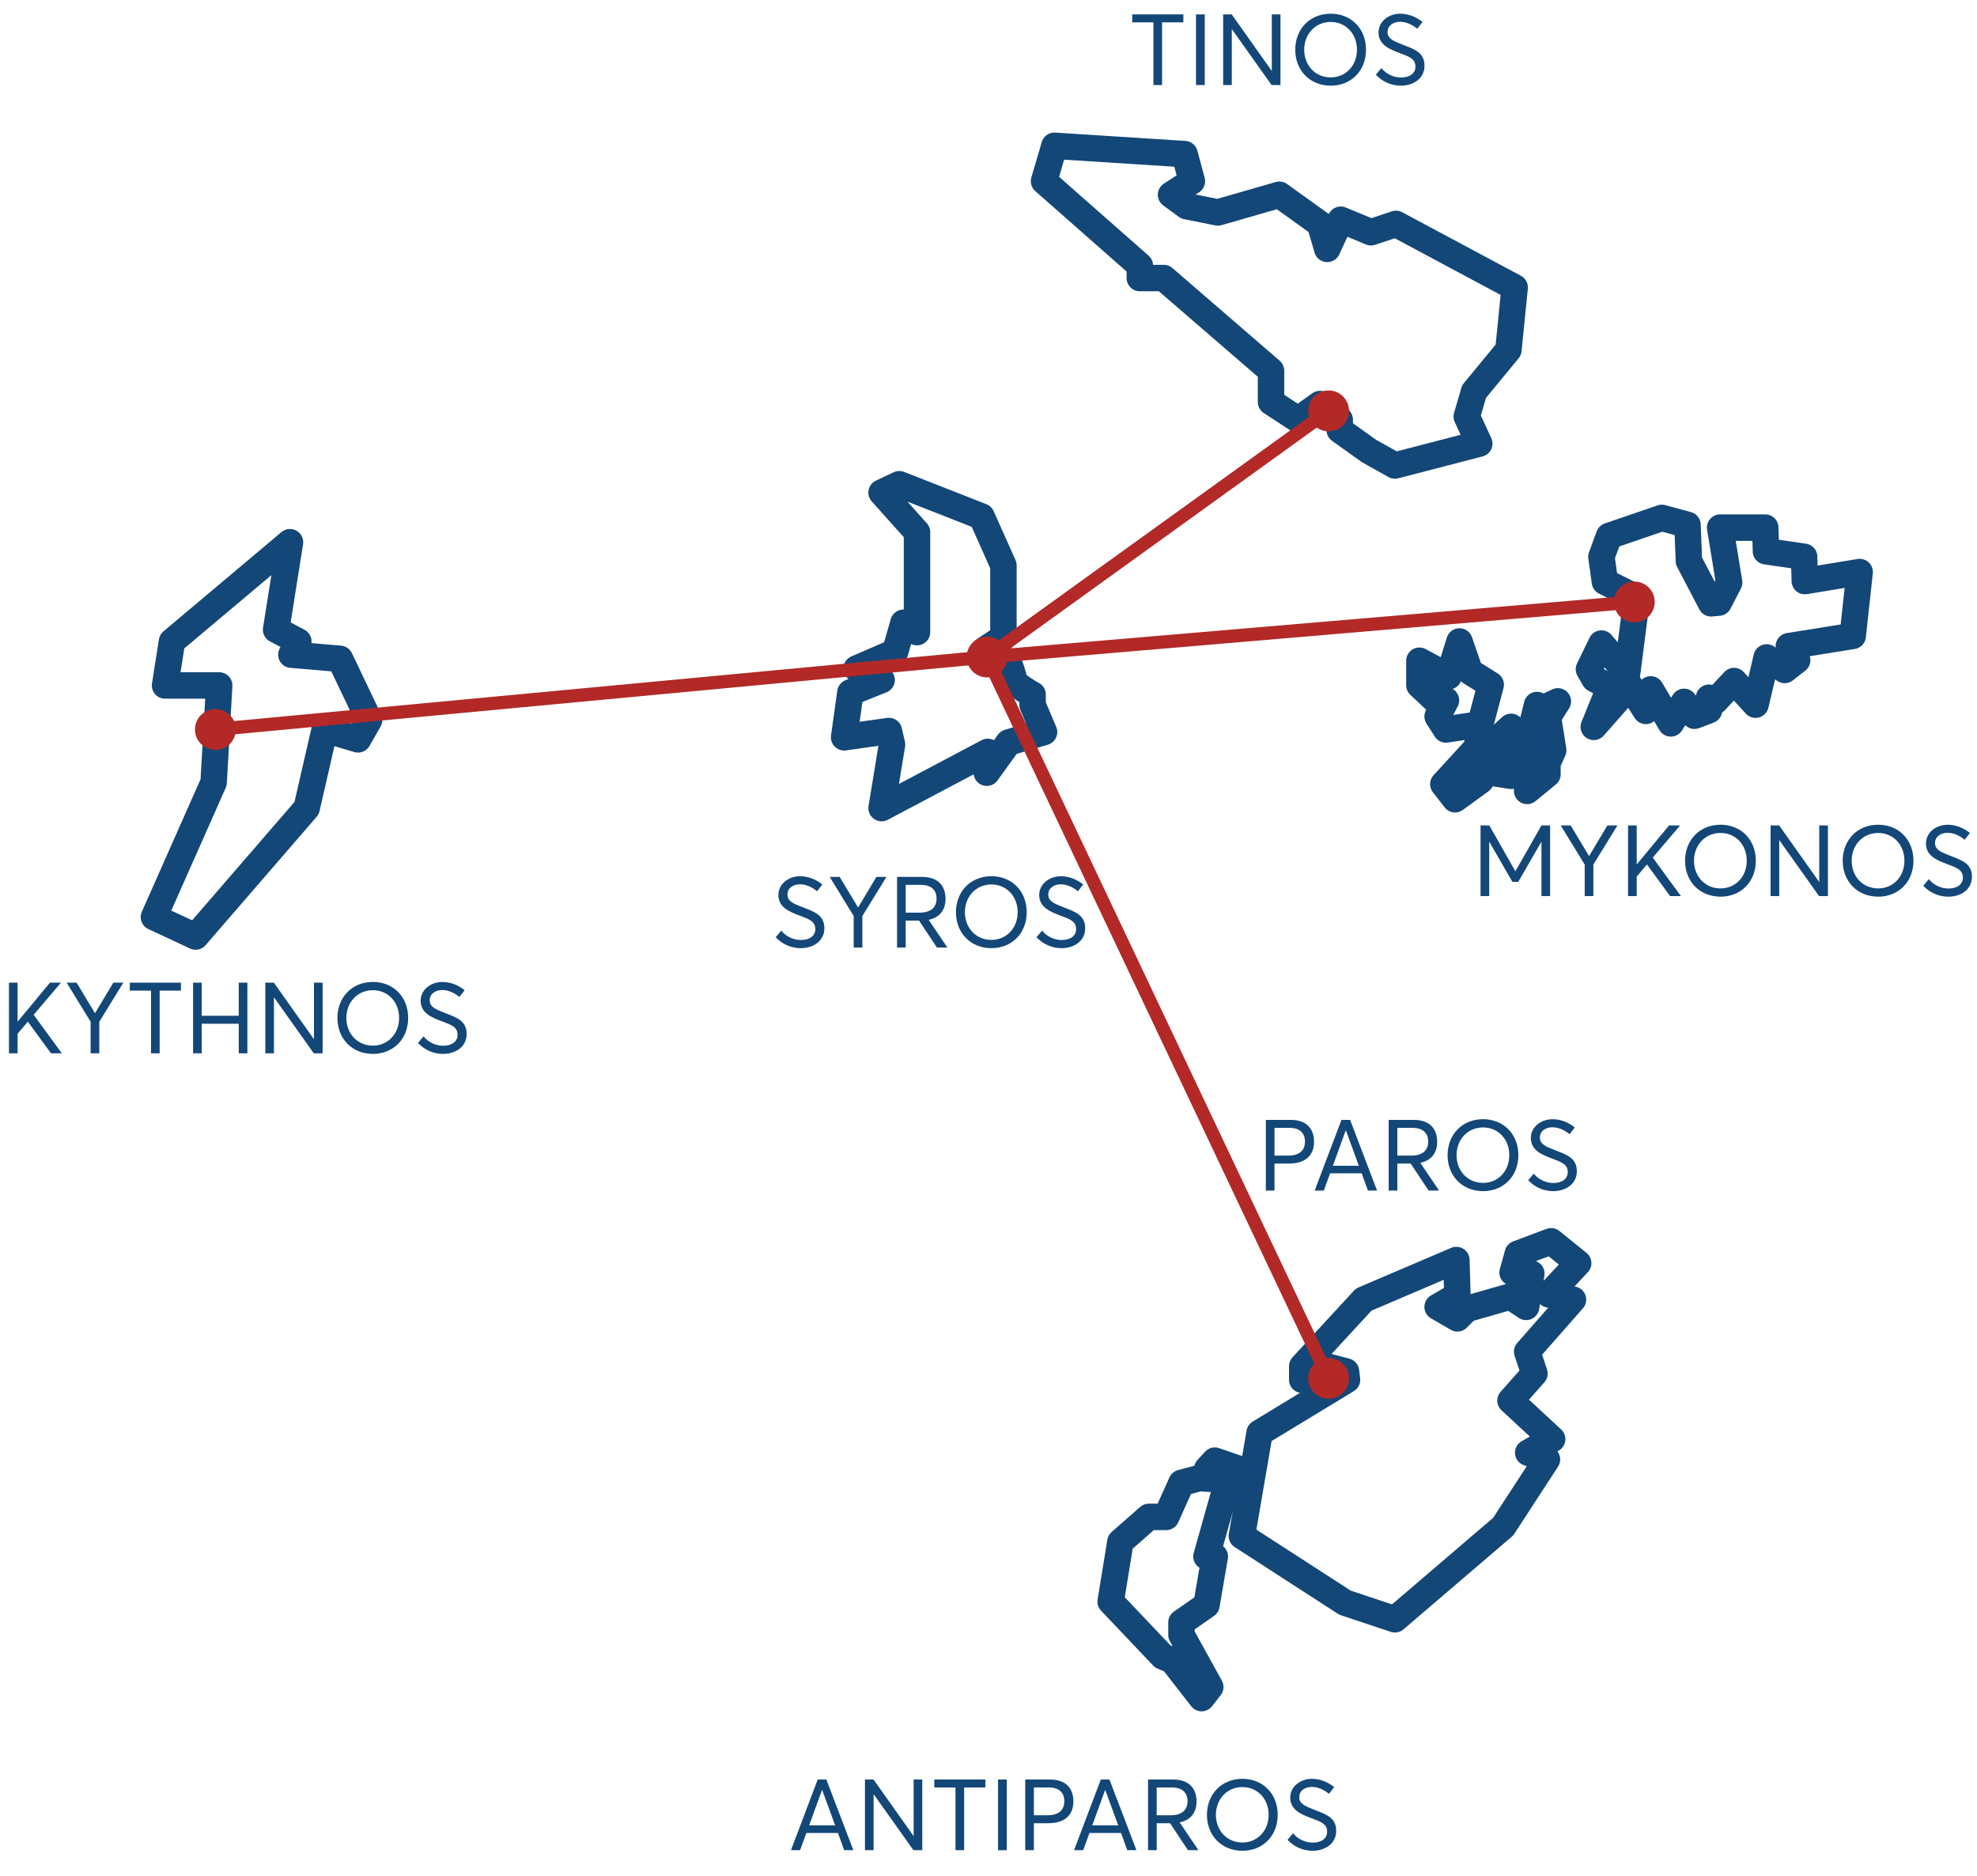 <?xml version="1.0" encoding="utf-8"?>
<!-- Generator: Adobe Illustrator 16.0.0, SVG Export Plug-In . SVG Version: 6.00 Build 0)  -->
<!DOCTYPE svg PUBLIC "-//W3C//DTD SVG 1.1//EN" "http://www.w3.org/Graphics/SVG/1.1/DTD/svg11.dtd">
<svg version="1.1" id="Layer_1" xmlns="http://www.w3.org/2000/svg" xmlns:xlink="http://www.w3.org/1999/xlink" x="0px" y="0px"
	 width="149.46px" height="141.788px" viewBox="0 0 149.46 141.788" enable-background="new 0 0 149.46 141.788"
	 xml:space="preserve">
<g>
	
		<path id="XMLID_1201_" fill="none" stroke="#134778" stroke-width="2" stroke-linecap="round" stroke-linejoin="round" stroke-miterlimit="10" d="
		M69.325,47.781v-7.557l-2.677-2.991l1.338-0.63l6.219,2.44l1.653,3.699v5.432l-1.417,0.944v0.944h1.811
		c0,0,0.394,1.023,0.394,1.339c0,0.314,1.417,1.102,1.417,1.102v0.787l0.866,2.047l-2.677,0.787L74.6,58.408l0.078-1.574
		l-8.029,4.25l0.787-4.802l-0.236-1.023l-3.384,0.473l0.472-3.385l2.361-0.944l-1.889-0.866l2.912-1.26l0.63-2.204L69.325,47.781z"
		/>
	
		<polygon id="XMLID_1200_" fill="none" stroke="#134778" stroke-width="2" stroke-linecap="round" stroke-linejoin="round" stroke-miterlimit="10" points="
		78.929,13.697 86.17,20.073 86.17,21.018 87.98,21.018 96.089,28.023 96.089,30.385 98.135,31.723 99.788,30.543 101.283,31.723 
		101.283,32.51 103.488,34.085 105.455,35.187 111.831,33.533 110.887,31.487 111.438,29.598 114.035,26.449 114.508,21.727 
		105.534,16.925 103.645,17.555 101.362,16.609 100.339,18.814 99.788,16.925 96.718,14.721 92.074,16.059 89.713,15.586 
		88.531,14.721 90.106,13.697 89.555,11.65 79.716,11.021 	"/>
	
		<polygon id="XMLID_1199_" fill="none" stroke="#134778" stroke-width="2" stroke-linecap="round" stroke-linejoin="round" stroke-miterlimit="10" points="
		121.067,42.088 121.33,43.977 123.744,45.184 123.009,50.903 121.067,48.646 120.123,50.589 120.543,51.323 121.697,51.953 
		120.49,54.944 123.219,51.848 124.426,53.737 124.793,52.11 126.314,54.682 127.313,53.055 128.1,54.104 129.201,53.685 
		129.201,52.74 129.674,53.002 131.091,51.48 132.717,53.265 133.557,49.696 134.922,50.641 135.865,49.906 135.236,48.844 
		140.064,48.069 140.589,43.242 136.443,43.924 136.391,42.088 133.505,41.668 133.452,39.883 130.041,39.883 130.723,44.029 
		129.936,45.551 129.358,45.604 127.68,42.402 127.574,39.674 125.633,39.148 121.645,40.514 	"/>
	
		<polygon id="XMLID_1198_" fill="none" stroke="#134778" stroke-width="2" stroke-linecap="round" stroke-linejoin="round" stroke-miterlimit="10" points="
		107.306,49.945 107.306,51.796 108.525,52.938 109.313,52.938 108.683,54.157 109.313,55.141 111.91,54.747 112.697,51.756 
		111.123,50.772 110.336,48.489 109.51,51.127 	"/>
	
		<polygon id="XMLID_1197_" fill="none" stroke="#134778" stroke-width="2" stroke-linecap="round" stroke-linejoin="round" stroke-miterlimit="10" points="
		111.753,55.416 112.697,56.361 114.232,54.944 114.232,58.644 112.992,58.447 112.5,57.227 111.949,58.998 110.002,60.415 
		109.115,59.273 111.674,56.479 	"/>
	
		<polygon id="XMLID_1196_" fill="none" stroke="#134778" stroke-width="2" stroke-linecap="round" stroke-linejoin="round" stroke-miterlimit="10" points="
		116.2,53.291 115.452,56.282 115.452,59.785 116.987,58.525 116.987,57.68 117.42,56.715 117.026,54.196 117.774,53.016 
		116.613,53.566 	"/>
	
		<polygon id="XMLID_1195_" fill="none" stroke="#134778" stroke-width="2" stroke-linecap="round" stroke-linejoin="round" stroke-miterlimit="10" points="
		103.094,98.238 98.449,103.275 98.449,104.299 100.261,103.275 101.756,103.669 101.834,104.299 95.223,108.313 93.885,116.105 
		101.678,121.144 105.455,122.403 113.642,115.397 116.948,110.32 115.531,109.809 117.342,108.785 114.193,105.873 
		116.004,103.826 115.452,102.174 118.916,98.238 117.105,97.844 119.31,95.482 117.263,93.83 114.744,94.774 114.351,96.191 
		115.768,96.27 115.374,98.789 114.193,98.002 110.887,98.946 110.179,99.654 108.683,98.789 110.179,97.923 110.1,95.246 	"/>
	
		<polygon id="XMLID_1194_" fill="none" stroke="#134778" stroke-width="2" stroke-linecap="round" stroke-linejoin="round" stroke-miterlimit="10" points="
		93.675,111.042 92.729,112.249 91.208,117.654 91.838,117.654 91.208,121.327 89.318,122.64 89.318,123.584 91.496,127.52 
		90.841,128.359 88.637,125.525 87.902,125.211 83.966,121.065 84.701,116.552 86.853,114.663 88.164,114.663 89.318,112.092 
		90.684,111.725 91.418,111.777 91.261,111.042 91.838,110.412 	"/>
	
		<polygon id="XMLID_1193_" fill="none" stroke="#134778" stroke-width="2" stroke-linecap="round" stroke-linejoin="round" stroke-miterlimit="10" points="
		21.923,40.985 13.002,48.489 12.478,51.815 16.57,51.815 16.15,59.143 11.638,69.323 14.787,70.792 23.183,61.084 24.547,55.141 
		27.066,55.889 27.905,54.42 25.701,49.802 22.028,49.486 22.553,48.489 20.874,47.598 	"/>
	<g id="XMLID_1192_">
		<path fill="#134778" d="M58.643,70.845l0.421-0.497c0.384,0.475,0.963,0.708,1.482,0.708c0.654,0,1.091-0.309,1.091-0.82
			c0-0.602-0.481-0.76-1.196-1.03c-0.79-0.294-1.595-0.632-1.595-1.558c0-0.797,0.722-1.406,1.633-1.414
			c0.594,0,1.181,0.218,1.692,0.624l-0.399,0.512c-0.421-0.354-0.895-0.526-1.293-0.526c-0.497,0-0.948,0.271-0.948,0.774
			c-0.008,0.512,0.474,0.692,1.136,0.956c0.902,0.346,1.655,0.594,1.655,1.595c0,0.985-0.865,1.504-1.783,1.504
			C59.869,71.672,59.177,71.416,58.643,70.845z"/>
		<path fill="#134778" d="M67.014,66.286l-1.82,2.956v2.385h-0.655v-2.385l-1.813-2.956h0.752l1.385,2.302h0.015l1.377-2.302H67.014
			z"/>
		<path fill="#134778" d="M70.833,71.627l-1.354-2.039h-1.009v2.039h-0.654v-5.341h1.896c1.234,0,1.769,0.707,1.769,1.654
			c0,0.911-0.497,1.422-1.271,1.588v0.008l1.414,2.091H70.833z M68.471,68.986h1.068c0.888,0,1.264-0.451,1.264-1.061
			c0-0.677-0.443-1.038-1.173-1.038h-1.159V68.986z"/>
		<path fill="#134778" d="M72.269,68.956c0-1.542,1.084-2.723,2.687-2.723c1.504,0,2.662,1.091,2.662,2.723
			c0,1.625-1.158,2.716-2.662,2.716C73.353,71.672,72.269,70.499,72.269,68.956z M76.933,68.956c0-1.241-0.872-2.099-1.978-2.099
			c-1.196,0-2.009,0.94-2.009,2.099c0,1.159,0.813,2.092,2.009,2.092C76.061,71.048,76.933,70.183,76.933,68.956z"/>
		<path fill="#134778" d="M78.36,70.845l0.421-0.497c0.384,0.475,0.963,0.708,1.482,0.708c0.654,0,1.091-0.309,1.091-0.82
			c0-0.602-0.481-0.76-1.196-1.03c-0.79-0.294-1.595-0.632-1.595-1.558c0-0.797,0.722-1.406,1.632-1.414
			c0.595,0,1.182,0.218,1.693,0.624l-0.399,0.512c-0.421-0.354-0.895-0.526-1.294-0.526c-0.496,0-0.947,0.271-0.947,0.774
			c-0.008,0.512,0.474,0.692,1.136,0.956c0.902,0.346,1.655,0.594,1.655,1.595c0,0.985-0.865,1.504-1.783,1.504
			C79.587,71.672,78.895,71.416,78.36,70.845z"/>
	</g>
	<g id="XMLID_1191_">
		<path fill="#134778" d="M2.091,77.242l-0.76,0.902v1.475H0.677v-5.341h0.654v2.934h0.016l2.43-2.934h0.835l-2.068,2.43
			l2.129,2.911h-0.82l-1.737-2.377H2.091z"/>
		<path fill="#134778" d="M9.326,74.278l-1.82,2.956v2.385H6.851v-2.385l-1.813-2.956H5.79l1.385,2.302h0.015l1.377-2.302H9.326z"/>
		<path fill="#134778" d="M11.416,74.88H9.813v-0.602h3.866v0.602H12.07v4.739h-0.654V74.88z"/>
		<path fill="#134778" d="M14.596,74.278h0.654v2.505h2.799v-2.505h0.654v5.341h-0.654v-2.234H15.25v2.234h-0.654V74.278z"/>
		<path fill="#134778" d="M24.389,74.278v5.341H23.72l-2.994-4.213H20.71v4.213h-0.654v-5.341h0.647l3.017,4.258h0.015v-4.258
			H24.389z"/>
		<path fill="#134778" d="M25.508,76.948c0-1.542,1.084-2.723,2.686-2.723c1.505,0,2.663,1.091,2.663,2.723
			c0,1.625-1.158,2.716-2.663,2.716C26.592,79.664,25.508,78.491,25.508,76.948z M30.172,76.948c0-1.241-0.872-2.099-1.979-2.099
			c-1.195,0-2.008,0.94-2.008,2.099c0,1.159,0.813,2.092,2.008,2.092C29.3,79.04,30.172,78.175,30.172,76.948z"/>
		<path fill="#134778" d="M31.599,78.837l0.421-0.497c0.384,0.475,0.963,0.708,1.482,0.708c0.654,0,1.091-0.309,1.091-0.82
			c0-0.602-0.481-0.76-1.196-1.03c-0.79-0.294-1.595-0.632-1.595-1.558c0-0.797,0.722-1.406,1.632-1.414
			c0.595,0,1.182,0.218,1.693,0.624l-0.399,0.512c-0.421-0.354-0.895-0.526-1.294-0.526c-0.496,0-0.947,0.271-0.947,0.774
			c-0.008,0.512,0.474,0.692,1.136,0.956c0.902,0.346,1.655,0.594,1.655,1.595c0,0.985-0.865,1.504-1.783,1.504
			C32.825,79.664,32.133,79.408,31.599,78.837z"/>
	</g>
	<g id="XMLID_1190_">
		<path fill="#134778" d="M63.347,138.554h-2.385l-0.475,1.302h-0.691l2.023-5.341h0.654l2.039,5.341H63.82L63.347,138.554z
			 M63.136,137.982l-0.979-2.671h-0.015l-0.971,2.671H63.136z"/>
		<path fill="#134778" d="M69.724,134.515v5.341h-0.669l-2.994-4.213h-0.016v4.213h-0.654v-5.341h0.647l3.017,4.258h0.015v-4.258
			H69.724z"/>
		<path fill="#134778" d="M72.234,135.116h-1.603v-0.602h3.866v0.602h-1.609v4.739h-0.654V135.116z"/>
		<path fill="#134778" d="M75.452,134.515h0.662v5.341h-0.662V134.515z"/>
		<path fill="#134778" d="M77.505,134.515h1.873c1.249,0,1.769,0.707,1.769,1.654c0,1.129-0.768,1.647-1.881,1.647h-1.106v2.039
			h-0.654V134.515z M79.205,137.215c0.896,0,1.257-0.451,1.257-1.061c0-0.677-0.437-1.038-1.151-1.038h-1.151v2.099H79.205z"/>
		<path fill="#134778" d="M84.749,138.554h-2.385l-0.475,1.302h-0.691l2.023-5.341h0.654l2.039,5.341h-0.692L84.749,138.554z
			 M84.538,137.982l-0.979-2.671h-0.015l-0.971,2.671H84.538z"/>
		<path fill="#134778" d="M89.809,139.855l-1.354-2.039h-1.009v2.039h-0.654v-5.341h1.896c1.234,0,1.769,0.707,1.769,1.654
			c0,0.911-0.497,1.422-1.271,1.588v0.008l1.414,2.091H89.809z M87.446,137.215h1.068c0.888,0,1.264-0.451,1.264-1.061
			c0-0.677-0.443-1.038-1.173-1.038h-1.159V137.215z"/>
		<path fill="#134778" d="M91.244,137.185c0-1.542,1.084-2.723,2.686-2.723c1.505,0,2.663,1.091,2.663,2.723
			c0,1.625-1.158,2.716-2.663,2.716C92.328,139.9,91.244,138.728,91.244,137.185z M95.908,137.185c0-1.241-0.872-2.099-1.979-2.099
			c-1.195,0-2.008,0.94-2.008,2.099c0,1.159,0.813,2.092,2.008,2.092C95.036,139.276,95.908,138.411,95.908,137.185z"/>
		<path fill="#134778" d="M97.336,139.073l0.421-0.497c0.384,0.475,0.963,0.708,1.482,0.708c0.654,0,1.091-0.309,1.091-0.82
			c0-0.602-0.481-0.76-1.196-1.03c-0.79-0.294-1.595-0.632-1.595-1.558c0-0.797,0.722-1.406,1.633-1.414
			c0.594,0,1.181,0.218,1.692,0.624l-0.399,0.512c-0.421-0.354-0.895-0.526-1.293-0.526c-0.497,0-0.948,0.271-0.948,0.774
			c-0.008,0.512,0.474,0.692,1.136,0.956c0.902,0.346,1.655,0.594,1.655,1.595c0,0.985-0.865,1.504-1.783,1.504
			C98.563,139.9,97.87,139.645,97.336,139.073z"/>
	</g>
	<g id="XMLID_1189_">
		<path fill="#134778" d="M95.697,84.653h1.873c1.249,0,1.769,0.707,1.769,1.654c0,1.129-0.768,1.647-1.881,1.647h-1.106v2.039
			h-0.654V84.653z M97.397,87.354c0.896,0,1.257-0.451,1.257-1.061c0-0.677-0.437-1.038-1.151-1.038h-1.151v2.099H97.397z"/>
		<path fill="#134778" d="M102.94,88.692h-2.385l-0.475,1.302H99.39l2.023-5.341h0.654l2.039,5.341h-0.692L102.94,88.692z
			 M102.729,88.121l-0.979-2.671h-0.015l-0.971,2.671H102.729z"/>
		<path fill="#134778" d="M108.001,89.994l-1.354-2.039h-1.009v2.039h-0.654v-5.341h1.896c1.234,0,1.769,0.707,1.769,1.654
			c0,0.911-0.497,1.422-1.271,1.588v0.008l1.414,2.091H108.001z M105.639,87.354h1.068c0.888,0,1.264-0.451,1.264-1.061
			c0-0.677-0.443-1.038-1.173-1.038h-1.159V87.354z"/>
		<path fill="#134778" d="M109.437,87.323c0-1.542,1.084-2.723,2.687-2.723c1.504,0,2.662,1.091,2.662,2.723
			c0,1.625-1.158,2.716-2.662,2.716C110.521,90.039,109.437,88.866,109.437,87.323z M114.101,87.323
			c0-1.241-0.872-2.099-1.978-2.099c-1.196,0-2.009,0.94-2.009,2.099c0,1.159,0.813,2.092,2.009,2.092
			C113.229,89.415,114.101,88.55,114.101,87.323z"/>
		<path fill="#134778" d="M115.528,89.212l0.421-0.497c0.384,0.475,0.963,0.708,1.482,0.708c0.654,0,1.091-0.309,1.091-0.82
			c0-0.602-0.481-0.76-1.196-1.03c-0.79-0.294-1.595-0.632-1.595-1.558c0-0.797,0.722-1.406,1.632-1.414
			c0.595,0,1.182,0.218,1.693,0.624l-0.399,0.512c-0.421-0.354-0.895-0.526-1.294-0.526c-0.496,0-0.947,0.271-0.947,0.774
			c-0.008,0.512,0.474,0.692,1.136,0.956c0.902,0.346,1.655,0.594,1.655,1.595c0,0.985-0.865,1.504-1.783,1.504
			C116.755,90.039,116.063,89.783,115.528,89.212z"/>
	</g>
	<g id="XMLID_1188_">
		<path fill="#134778" d="M117.187,62.395v5.341h-0.654v-4.093h-0.016l-1.737,3.017h-0.444l-1.737-3.017h-0.016v4.093h-0.654v-5.341
			h0.662l1.964,3.453h0.015l1.964-3.453H117.187z"/>
		<path fill="#134778" d="M122.277,62.395l-1.82,2.956v2.385h-0.655v-2.385l-1.813-2.956h0.752l1.385,2.302h0.015l1.377-2.302
			H122.277z"/>
		<path fill="#134778" d="M124.494,65.358l-0.76,0.902v1.475h-0.654v-5.341h0.654v2.934h0.016l2.43-2.934h0.835l-2.068,2.43
			l2.129,2.911h-0.82l-1.737-2.377H124.494z"/>
		<path fill="#134778" d="M127.389,65.064c0-1.542,1.084-2.723,2.686-2.723c1.505,0,2.663,1.091,2.663,2.723
			c0,1.625-1.158,2.716-2.663,2.716C128.473,67.78,127.389,66.607,127.389,65.064z M132.053,65.064c0-1.241-0.872-2.099-1.979-2.099
			c-1.195,0-2.008,0.94-2.008,2.099c0,1.159,0.813,2.092,2.008,2.092C131.181,67.156,132.053,66.291,132.053,65.064z"/>
		<path fill="#134778" d="M138.189,62.395v5.341h-0.669l-2.994-4.213h-0.016v4.213h-0.654v-5.341h0.647l3.017,4.258h0.015v-4.258
			H138.189z"/>
		<path fill="#134778" d="M139.308,65.064c0-1.542,1.084-2.723,2.687-2.723c1.504,0,2.662,1.091,2.662,2.723
			c0,1.625-1.158,2.716-2.662,2.716C140.392,67.78,139.308,66.607,139.308,65.064z M143.972,65.064c0-1.241-0.872-2.099-1.978-2.099
			c-1.196,0-2.009,0.94-2.009,2.099c0,1.159,0.813,2.092,2.009,2.092C143.1,67.156,143.972,66.291,143.972,65.064z"/>
		<path fill="#134778" d="M145.399,66.953l0.421-0.497c0.384,0.475,0.963,0.708,1.482,0.708c0.654,0,1.091-0.309,1.091-0.82
			c0-0.602-0.481-0.76-1.196-1.03c-0.79-0.294-1.595-0.632-1.595-1.558c0-0.797,0.722-1.406,1.632-1.414
			c0.595,0,1.182,0.218,1.693,0.624l-0.399,0.512c-0.421-0.354-0.895-0.526-1.294-0.526c-0.496,0-0.947,0.271-0.947,0.774
			c-0.008,0.512,0.474,0.692,1.136,0.956c0.902,0.346,1.655,0.594,1.655,1.595c0,0.985-0.865,1.504-1.783,1.504
			C146.626,67.78,145.934,67.524,145.399,66.953z"/>
	</g>
	<g id="XMLID_1187_">
		<path fill="#134778" d="M87.198,1.69h-1.603V1.089h3.866V1.69h-1.609V6.43h-0.654V1.69z"/>
		<path fill="#134778" d="M90.416,1.089h0.662V6.43h-0.662V1.089z"/>
		<path fill="#134778" d="M96.802,1.089V6.43h-0.669l-2.994-4.213h-0.016V6.43h-0.654V1.089h0.647l3.017,4.258h0.015V1.089H96.802z"
			/>
		<path fill="#134778" d="M97.92,3.759c0-1.542,1.084-2.723,2.686-2.723c1.505,0,2.663,1.091,2.663,2.723
			c0,1.625-1.158,2.716-2.663,2.716C99.004,6.475,97.92,5.302,97.92,3.759z M102.584,3.759c0-1.241-0.872-2.099-1.979-2.099
			c-1.195,0-2.008,0.94-2.008,2.099c0,1.159,0.813,2.092,2.008,2.092C101.712,5.851,102.584,4.985,102.584,3.759z"/>
		<path fill="#134778" d="M104.012,5.647l0.421-0.497c0.384,0.475,0.963,0.708,1.482,0.708c0.654,0,1.091-0.309,1.091-0.82
			c0-0.602-0.481-0.76-1.196-1.03c-0.79-0.294-1.595-0.632-1.595-1.558c0-0.797,0.722-1.406,1.633-1.414
			c0.594,0,1.181,0.218,1.692,0.624l-0.399,0.512c-0.421-0.354-0.895-0.526-1.293-0.526c-0.497,0-0.948,0.271-0.948,0.774
			c-0.008,0.512,0.474,0.692,1.136,0.956c0.902,0.346,1.655,0.594,1.655,1.595c0,0.985-0.865,1.504-1.783,1.504
			C105.238,6.475,104.546,6.219,104.012,5.647z"/>
	</g>
	<circle id="XMLID_1186_" fill="#B22927" cx="74.622" cy="49.661" r="1.544"/>
	<circle id="XMLID_1185_" fill="#B22927" cx="16.285" cy="55.141" r="1.545"/>
	<circle id="XMLID_1184_" fill="#B22927" cx="100.442" cy="31.059" r="1.545"/>
	<circle id="XMLID_1183_" fill="#B22927" cx="123.552" cy="45.502" r="1.544"/>
	<circle id="XMLID_1182_" fill="#B22927" cx="100.442" cy="104.191" r="1.545"/>
	<polyline id="XMLID_1181_" fill="none" stroke="#B22927" stroke-linejoin="round" stroke-miterlimit="10" points="100.442,31.059 
		74.622,49.661 123.553,45.502 	"/>
	<polyline id="XMLID_1180_" fill="none" stroke="#B22927" stroke-linejoin="round" stroke-miterlimit="10" points="100.442,104.191 
		74.622,49.661 16.285,55.141 	"/>
</g>
</svg>
